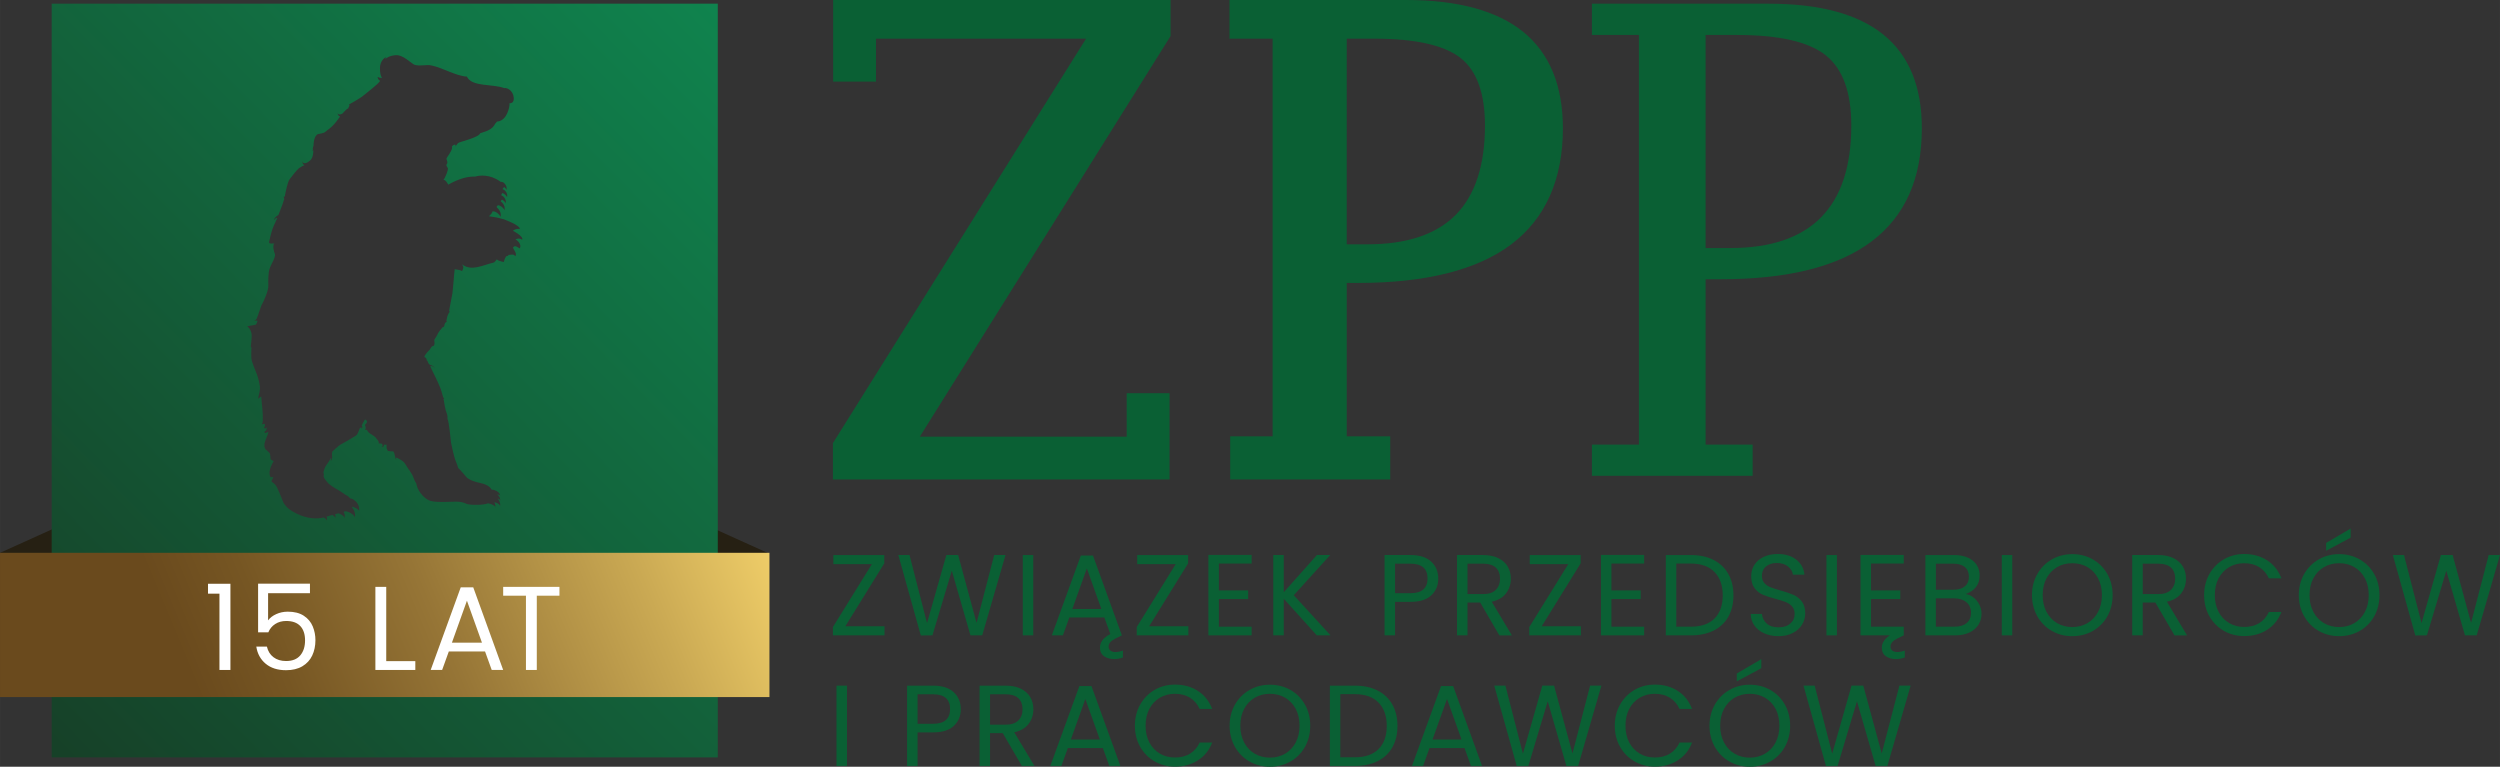 <?xml version="1.0" encoding="UTF-8"?> <svg xmlns="http://www.w3.org/2000/svg" xmlns:xlink="http://www.w3.org/1999/xlink" id="Warstwa_2" data-name="Warstwa 2" width="854.54mm" height="262.08mm" viewBox="0 0 2422.32 742.91"><rect x="0" y="0" width="2422.32" height="742.91" fill="#333333" stroke="none"/><defs><clipPath id="clippath"><path d="M373.89,56.67s3.21-2.89,9.97-3.23c6.56-.3,13.78,7.21,17.4,9.16.62.23,1.26.42,1.89.55,2.45.44,4.95.27,7.41.1,2.55-.17,5.06-.35,7.42.16,10.96,2.24,23.27,10.04,34.44,10.84,4.58,10.14,25,6.86,36.07,11.11.72-.06,1.24-.08,1.24-.08,8.36,1.37,10.12,13.06,5.9,14.44-.86.28-1.51.4-2.02.42,0,0,0,.02,0,.02.19.81.17,2.02-.29,3.96-.13.52-.27,1.08-.44,1.66h0c-1.44,5.01-4.53,11.63-11.18,11.96-.04.01-.09.04-.14.06h-.02c-.43.57-1.22,1.59-2.22,2.61h.24c-2.98,5.06-7.28,6.42-12.81,8.2-.38.16-.83.32-1.46.49h0s-.05.09-.08.15c-1.86,4.31-20.74,8.28-21.41,9.43-.7,1.16-3.94,4.63-2.78,3.25,1.15-1.4-.16-3.21-3.23,0,1.29,1.47-1.94,6.85-4.13,9.82-.21.39-.46.79-.75,1.19-.24.35-.3.73-.3,1.13.41,1.49,1.63,3.54.09,5.31-.1.12-.2.2-.29.28,0,.17.04.34.09.52.26.74.69,1.65,1.35,2.57.97,1.29-2.47,9.51-4.16,11.47.7.08,2.21.24,3.99,3.59.03,0,.05-.02.07-.03.22.58.5,1.14.5,1.14,5.6-3.12,16-8.3,26.17-7.83.01-.01.08-.02.13-.04,1.72-.53,10.47-2.65,20.08,2.34.13.07.27.15.41.23.56.3,1.13.62,1.7.98.19.11.37.24.56.37.4.25.8.5,1.21.78,0,0-.08-.03-.19-.08.27.2.53.36.79.56.96-.17,2.29.08,3.46,1.26,3,3.03,2.36,5.72,2.08,6.61,0-.73-.86-1.87-1.98-2.79-.09.02-.17.04-.25.05-.39.56-1.51,1.19-1.31,2.04.66.15,1.39.53,2.06,1.19,3.01,3.04,2.35,5.73,2.08,6.62,0-1.23-2.56-3.74-4.64-4.18-.06.59-.95,1.34-.94,2.17.08.06.16.09.25.17.61.17,1.25.52,1.86,1.14,3,3.02,2.35,5.7,2.08,6.59,0-.97-1.64-2.79-3.37-3.69-.16.46-1.62.75-1.16,1.93.32.2.63.45.94.76,3.53,3.57,2.76,6.75,2.44,7.79,0-1.61-3.72-5.08-6.25-5-.31.47-1.9.82-.85,2.34.19.15.37.3.55.48,3.94,3.98,3.08,7.52,2.72,8.68.02-1.83-4.3-5.82-7.12-5.58-.11-.05-.2-.11-.3-.17-.08.14-.19.26-.27.4-.39,1.33-1.63,2.87-3.46,4.5,4.47.61,8.99,1.34,13.86,2.82l.02-.09s16.09,5.76,16.09,9.57c-4.4-.59-6.68,1.77-6.68,1.77,0,0,10.77,5.53,8.84,8.76-2.32-2.32-6.4-.51-6.4-.51,0,0,6.89,4.16,4.05,8.91-2.83-1.82-4.36-3.16-6.27-1.24-1.06,1.05,4.64,6.07,1.92,8.78-1.3-2.57-4.19-1.31-6.35-1.31-.28.74-1.2,1.14-2.35,1.35-1.69,2.12-2.29,5.5-2.29,5.5,0,0-4.48-.62-6.93-2.51-.61.9-1.3,1.95-2.45,2.94-11.59,2.74-21.89,8.89-31.12,1.86,2.31,3.51.88,4.03.07,6.53-1.62-.91-4.1-1.48-7.17-1.8-.29,3.44-.39,2.9-.56,5.29-.23,3.23-1.28,15.23-1.67,18.12-.42,2.89-3.32,16.66-3.19,17.36,1.79,1.27.81-.58-.69,2.37-.64,1.22-1.16,2.78-1.22,3.43-.05.62-1.38,4.38-.11,3.98-1.68,1.38-1.8,1.15-2.32,2.61-.53,1.44-.05,2.25-1.23,3.42.82-1.74-.27-.94-1.44.45-1.15,1.38-3.29,3.98-3.59,4.86-.28.87-3.07,5.66-3.64,6.26-.57.57,1.39,5.67-1.62,6.64,1.45-1.55-.29-.18-.63-.05-.35.11-2.27,3.18-2.66,3.64-.41.46-4.7,4.29-4.8,6.84,3.29.74,1.26,3.81,3.41,3.58-.94.23-.36-.07-.24.52.12.57,1.15,3,1.97,3.17.81.2,5.31,1.64,4.57,4,.64-2.14-3.7-3-4.05-2.95-.34.06,4.29,9.66,5.15,11.18.86,1.49,4.05,8.96,4.69,10.47.64,1.5,1.78,5.73,2.21,7.3.33,1.32.76,2.63,1.73,2.48-1.78.79-.58,1.36-.58,2.26,0,.98,1.44,8.39,1.68,9.08.23.69,1.97,5.33,1.85,6.55-.06.69.07,1.55-.11,1.81,1.69,2.82,3.2,21.56,3.52,23.42.36,1.9,2.98,13.8,4,16.31,2.27,5.57,2.87,7.57,2.92,8.23.14.1.26.19.38.28,2.07,1.92,6.75,7.48,7.63,8.52.87,1.03,4.16,3.81,13.54,5.73,7.71,1.55,10.13,5.01,10.74,6.19.17.12.3.22.48.34.69-.09,1.44-.05,2.24.25,4.76,1.65,5.57,4.25,5.7,5.47-.28-.71-1.45-1.12-2.85-1.23,2.89,2.44,2.98,4.69,2.82,5.76-.09-.71-.97-1.33-2.15-1.81-.08-.01-.15-.04-.22-.08.09.12.17.23.26.34,2.25,3.01,2.3,5.62,2.09,7.01-.18-1.22-1.7-2.33-3.77-3.11-.59-.23-1.2-.42-1.85-.58.11.22.22.43.3.65.8,1.87.77,3.42.61,4.39-.21-1.75-3.39-3.3-6.83-3.9-.19.01-.36.04-.55.06-3.63,1.8-18.06,1.75-20.56.37-3.13-1.73-7.29-2.08-10.42-2.08s-18.4,1.04-24.3-.7c-5.92-1.74-11.47-8.68-13.2-14.24-.41-1.34-.61-2.17-.61-2.6-1.12-1.62-1.95-3.31-2.44-4.78-1.81-5.74-6.24-10.16-8.07-13.79-1.81-3.66-8.24-6.45-8.94-6.54-.69-.08-.6.88.45,1.66-1.21-.27-.96.6-1.75-3.39-.77-4-1.82-4.41-1.82-4.41,0,0-1.65.07-2.6,0-.95-.11-1.91-.61-2.79-.11.35-.7.43-.7-.18-1.31-1.38-2.01-.43-5.56-.69-5.21-.26.36-1.3.36-2.51.17.17,1.58-1.14,2.87-2.43,2.34,1.55-.25,1.38-2.6.25-3.2-.67-.35-1.3-.32-1.9-.28-.42.02-.83.05-1.22-.06,1.21-1.56-1.73-3.93-2.43-5.22-.7-1.3-4.68-3.64-6.25-4.68-1.57-1.06-2-2.18-2.69-3.4-1.05.53-1.39.53-1.91-.94,1.31.87.78-.95.7-2.01-.09-1.04-1.14-1.64-.26-2.15,3.99-3.23-.36-4.8-.36-4.8,0,0-1.99,3.65-3.19,5.83.95.36,1.11,2.69-.27,3.04.77-1.22-.69-1.66-1.39-.52-.7,1.13-1.73,5.82-3.82,7.3-2.09,1.48-13.8,8.15-15.17,8.85-1.41.69-7.66,6.51-7.66,6.51,0,0-.61,1.99-.44,2.87.18.87.78,5.73-1.47,6.42.96-.78.61-2.09.69-3.65-.61,1.9-2.96,5.21-4.95,8.08-1.99,2.86-2.6,7.01-2.6,7.01,0,0,.86,1.75.69,2.71-.08-.26-.6-2.17-.43.36.02.27.06.53.13.78.09.35.21.67.34,1,.67,1.48,2.02,2.67,3.35,4.46,1.84,2.44,8.38,6.33,9.98,7.13,1.01.49,3.77,2.35,5.75,3.68.75.5,1.46.99,2.15,1.47,1.22.41,2.57,1.34,3.97,3.16,1.06.07,2.17.43,3.31,1.17,6.11,4.11,5.61,9.38,5.32,11.14-.21-1.65-3.35-3.26-6.37-4.24-.12.22-.25.45-.4.65,3.46,3.99,3.04,8.18,2.79,9.8-.29-2.33-5.09-5.62-9.2-6.07-.54.18-1.11.37-1.69.56,1.39,2.62,1.14,5.05.97,6.11-.2-1.62-3.12-3.82-6.06-4.67-1.03.27-2.1.56-3.18.85.52,1.65.37,3.06.26,3.76-.12-.95-1.39-2.16-3-3.02-1.81.48-3.64,1.02-5.53,1.61.57,1.72.4,3.22.29,3.95-.13-.97-1.41-2.23-3.05-3.13-15.47,3.94-31.83-5.76-35.85-10.11-4.15-4.51-3.46-5.56-7.16-14-3.71-8.46-3.93-7.52-5.22-8.81-1.28-1.26-3.24-1.62-1.96-3.36.93-1.26,1.13-2.51,1.18-3.07-2.44,1-3.23-.11-3.5-2.93-.46-4.86,3.24-10.88,4.13-12.65-1.05.19-1.5-.17-1.68-.45-.11-.08-.21-.18-.31-.28-1.47-.28-1.25-1.37-1.31-3.27-.23-1.34-.3-2.59-.52-2.98-.15-.27-.32-.51-.49-.74-.89-1.05-2.39-2.31-2.89-2.69,0,0-1.99-1.07-1.95-4.8.03-3.71,3.64-10.35,3.95-12.45-.22.01-.36,0-.47-.02-.32-.06-.49-.11-1.89.61-.94.38-1.63-.53-1.7-.84-.07-.3,2.68-.94,2.39-4.75-.49,1.11-1.9,2.34-2.53.49-.17-.63.91-.82.8-2.03-.1-1.22.3-2.09-2.12-1.28-.49.21-.87.28-.87.28,0,0,.84-1.36.94-3.9.12-2.52-.14-9.19-.49-11.77-.34-2.56-1.03-10.41-1.03-11.17-.47.11-.56-.24-1.99,1.25-1.41,1.49-.86-.71-.72-1.25.13-.56,1.74-6.01,1.39-9.58-.36-3.58-1.68-8.75-2.74-11.7-1.09-2.97-5.08-11.97-5.46-15.52-.16-1.54-.19-3.82-.16-5.92v-.15c.05-2.7.16-5.05.16-5.05l-.66-.07s1.08-10.39.91-11.73c-.18-1.35-.28-5.11-4.34-8.55,1.76-.53,8.31-1.22,8.68-1.87.38-.67,1.32-3.34,1.32-3.34,0,0-.28-.48-2.12-.27-.53.05-.97.11-1.34.15.87-.25,1.98-.82,2.67-2.18,1.24-2.43,4.22-12.96,5.44-14.34.26-.85.82-1.65.96-2,.26-.59,5.04-10.41,4.86-15.54-.17-5.12-.17-12.5,1.39-16.93,1.06-3,3.48-6.94,4.56-10.07.28-.89.48-1.79.56-2.74-.02-.35-.04-.69-.18-.99-1.21-2.78-2.25-8.34-.69-10.16-.4-.02-.91.02-1.45.06-1.76.14-3.81.28-3.41-1.79.53-2.7,2.68-11.81,4.5-15.46.96-1.92,2.23-4.85,3.35-7.55-.67-.16-2.27.78-3.17,2.34,0-1.6,1.69-3.75,4.31-5.16.5-1.27.92-2.34,1.16-3,.37-.99,1.19-3.06,2.06-5.37.17-.58.38-1.13.62-1.65.7-1.93,1.37-3.9,1.81-5.48-.07-.88-.36-1.59-.82-2.13.57.18,1.01-.04,1.36-.47.77-4.33,2.82-14.16,4.59-16.4,1.91-2.45,6.86-9.2,9.55-11.12,1.25-.89,3.17-1.8,4.97-2.74-1.69-.2-1.99-2.77-2.41-3.72,1.81,4.01,5.92.91,7.91-.79,1.23-1.34,2.81-2.81,3.11-9.88-.25.3-.53.66-1,.61.13-.12.58-.64.46-2.16-.1-1.21.39-2.2.59-2.54.21-10.87,4.61-11.6,4.61-11.6,0,0,5.63-.7,6.94-2.17,1.3-1.48,6.25-3.65,11.98-11.72.83-1.17,1.6-2.22,2.34-3.18-1.51.02-2.19-1.66-2.58-3.28.94,1.97,2.86,1.61,4.84.5,3.1-3.6,5.08-5.04,5.81-5.15-.17-1.05.62-1.74,1.04-2.26-.26-.7-.42-1.21-.7-1.21-.26,0,10.24-5.55,13.99-8.69,3.59-3,14.39-11.12,16.32-14.33-1.21-.69-2.32-1.86-2.46-3.82,2.58,1.29,4.35.89,4.35.89,0,0-2.33-1.92-2.01-10.61,0,0,.31-7.01,6.2-9.74-1.21,1.38-1.26,1.69-1.05,1.69.19,0,.57-.24.57-.24M50.07,733.86h645.41V3.53H50.07v730.32Z" fill="none"></path></clipPath><linearGradient id="Gradient_bez_nazwy_6" data-name="Gradient bez nazwy 6" x1="949.84" y1="472.21" x2="954.71" y2="472.21" gradientTransform="translate(198639.82 -97932.97) rotate(-180) scale(208.17 -208.17)" gradientUnits="userSpaceOnUse"><stop offset="0" stop-color="#0f8750"></stop><stop offset="0" stop-color="#0f8750"></stop><stop offset="1" stop-color="#164128"></stop></linearGradient><clipPath id="clippath-1"><rect y="535.65" width="745.54" height="139.74" fill="none"></rect></clipPath><linearGradient id="Gradient_bez_nazwy_5" data-name="Gradient bez nazwy 5" x1="951.8" y1="474.16" x2="956.67" y2="474.16" gradientTransform="translate(151610.01 -74527.17) rotate(-180) scale(158.45 -158.45)" gradientUnits="userSpaceOnUse"><stop offset="0" stop-color="#fedc71"></stop><stop offset=".23" stop-color="#caa953"></stop><stop offset=".49" stop-color="#967536"></stop><stop offset=".69" stop-color="#765623"></stop><stop offset=".8" stop-color="#6a4a1d"></stop><stop offset="1" stop-color="#6a4a1d"></stop></linearGradient></defs><g id="Layer_1" data-name="Layer 1"><g><polygon points="807.26 0 807.26 79.04 848.77 79.04 848.77 37.46 1052.31 37.46 807.56 428.49 807.02 429.36 807.02 464.59 1133.2 464.59 1133.2 380.96 1091.69 380.96 1091.69 423.08 891.24 423.08 1133.67 35.78 1134.2 34.89 1134.2 0 807.26 0" fill="#0a6034"></polygon><path d="M1476.02,30.98c-25.26-20.56-63.51-30.98-113.68-30.98h-171.07v37.46h41.8v385.35h-41.11v41.78h155.06v-41.78h-42.15v-148.66h10.92c65.6,0,115.53-12.58,148.49-37.38,33.2-25.05,50.06-62.88,50.06-112.52,0-41.16-12.89-72.57-38.32-93.27ZM1410.63,208.03c-18.73,19.05-47.49,28.69-85.5,28.69h-20.25V37.46h26.73c39.85,0,68.04,6.35,83.83,18.92,15.52,12.31,23.4,34.27,23.4,65.2,0,38.32-9.49,67.4-28.21,86.45Z" fill="#0a6034"></path><path d="M1652.61,270.57v160.2h45.58v30.27h-155.75v-30.27h45.56V33.87h-45.56V3.58h171.27c49.57,0,86.7,10.08,111.41,30.17,24.67,20.11,37.01,50.28,37.01,90.5,0,48.67-16.23,85.21-48.67,109.65-32.44,24.46-81.19,36.67-146.29,36.67h-14.55ZM1652.61,240.33h23.85c39.2,0,68.52-9.96,88.07-29.8,19.49-19.82,29.25-49.46,29.25-88.95,0-32.24-8.27-54.9-24.77-68.02-16.49-13.12-45.2-19.69-86.05-19.69h-30.35v206.45Z" fill="#0a6034"></path></g><g><path d="M819.07,606.81h37.96v8.81h-50.01v-8.04l37.74-60.96h-37.3v-8.83h49.35v8.04l-37.74,60.98Z" fill="#0a6034"></path><path d="M974.26,537.79l-22.56,77.83h-11.39l-18.08-62.63-18.76,62.63-11.27.1-21.78-77.93h10.83l16.98,65.99,18.74-65.99h11.4l17.85,65.76,17.1-65.76h10.94Z" fill="#0a6034"></path><path d="M1001.16,537.79v77.83h-10.16v-77.83h10.16Z" fill="#0a6034"></path><path d="M1088.02,630.36v6.7c-2.84,1.05-5.66,1.54-8.49,1.54-3.8,0-7.02-.9-9.71-2.72-2.68-1.82-4.03-4.62-4.03-8.42,0-2.54.8-4.88,2.35-7.04,1.57-2.16,4.12-4.21,7.71-6.14l-5.81-15.97h-33.92l-6.26,17.31h-10.72l28.13-77.37h11.73l28.02,77.37-6.04,3c-2.45,1.21-4.19,2.41-5.25,3.7-1.04,1.26-1.55,2.62-1.55,4.13,0,1.69.59,3.03,1.78,3.95,1.2.92,2.79,1.39,4.81,1.39,2.15,0,4.58-.46,7.26-1.44ZM1067.13,590.05l-14.06-39.29-14.07,39.29h28.13Z" fill="#0a6034"></path><path d="M1113.47,606.81h37.97v8.81h-50.02v-8.04l37.72-60.96h-37.28v-8.83h49.34v8.04l-37.74,60.98Z" fill="#0a6034"></path><path d="M1181.02,546.06v26.01h28.35v8.37h-28.35v26.78h31.7v8.4h-41.86v-77.93h41.86v8.37h-31.7Z" fill="#0a6034"></path><path d="M1275.89,615.62l-32.03-35.51v35.51h-10.16v-77.83h10.16v36.08l32.15-36.08h12.85l-35.29,38.95,35.61,38.88h-13.29Z" fill="#0a6034"></path><path d="M1386.93,576.72c-4.44,4.29-11.2,6.42-20.26,6.42h-14.97v32.48h-10.17v-77.83h25.14c8.77,0,15.46,2.13,20.04,6.37,4.57,4.26,6.86,9.73,6.86,16.44s-2.22,11.84-6.64,16.13ZM1379.16,571.07c2.68-2.44,4.04-5.93,4.04-10.48,0-9.6-5.53-14.43-16.53-14.43h-14.97v28.6h14.97c5.64,0,9.83-1.23,12.49-3.7Z" fill="#0a6034"></path><path d="M1452.74,615.62l-18.54-31.81h-12.27v31.81h-10.17v-77.83h25.11c5.91,0,10.86,1.03,14.92,3.03,4.06,2,7.09,4.72,9.09,8.14,2,3.44,3.02,7.34,3.02,11.73,0,5.34-1.54,10.09-4.64,14.18-3.09,4.08-7.72,6.8-13.89,8.17l19.54,32.59h-12.17ZM1421.93,575.64h14.94c5.52,0,9.64-1.33,12.42-4.06,2.73-2.72,4.12-6.34,4.12-10.89s-1.36-8.19-4.07-10.73c-2.71-2.52-6.87-3.8-12.47-3.8h-14.94v29.48Z" fill="#0a6034"></path><path d="M1493.82,606.81h37.96v8.81h-50.02v-8.04l37.75-60.96h-37.3v-8.83h49.34v8.04l-37.74,60.98Z" fill="#0a6034"></path><path d="M1561.36,546.06v26.01h28.35v8.37h-28.35v26.78h31.71v8.4h-41.84v-77.93h41.84v8.37h-31.71Z" fill="#0a6034"></path><path d="M1660.33,542.54c6.21,3.18,10.99,7.7,14.29,13.58,3.3,5.88,4.97,12.79,4.97,20.77s-1.67,14.84-4.97,20.7c-3.3,5.83-8.07,10.3-14.29,13.41-6.2,3.08-13.56,4.62-22.03,4.62h-24.24v-77.83h24.24c8.47,0,15.83,1.59,22.03,4.75ZM1661.28,599.26c5.29-5.32,7.93-12.79,7.93-22.37s-2.67-17.26-7.99-22.67c-5.34-5.44-12.96-8.17-22.93-8.17h-14.09v61.17h14.09c10.04,0,17.69-2.64,22.98-7.96Z" fill="#0a6034"></path><path d="M1709.45,613.67c-4.07-1.82-7.24-4.34-9.55-7.6-2.31-3.24-3.49-6.96-3.57-11.22h10.84c.36,3.67,1.87,6.73,4.52,9.22,2.63,2.49,6.48,3.75,11.56,3.75s8.65-1.21,11.43-3.65c2.78-2.41,4.2-5.52,4.2-9.32,0-2.98-.83-5.39-2.46-7.24-1.64-1.87-3.68-3.29-6.16-4.26-2.44-.95-5.76-2-9.91-3.11-5.15-1.33-9.25-2.7-12.35-4.03-3.08-1.34-5.71-3.44-7.92-6.29-2.2-2.88-3.29-6.73-3.29-11.58,0-4.21,1.06-7.99,3.23-11.25,2.16-3.28,5.2-5.83,9.1-7.6,3.89-1.8,8.38-2.7,13.46-2.7,7.28,0,13.25,1.82,17.91,5.47,4.63,3.65,7.28,8.5,7.87,14.53h-11.17c-.36-2.98-1.93-5.6-4.7-7.88-2.75-2.26-6.4-3.41-10.91-3.41-4.26,0-7.72,1.13-10.4,3.31-2.67,2.21-4.01,5.26-4.01,9.19,0,2.85.8,5.16,2.39,6.96,1.59,1.77,3.57,3.13,5.93,4.06,2.34.92,5.62,2,9.87,3.16,5.15,1.41,9.27,2.83,12.4,4.21,3.1,1.36,5.8,3.49,8.03,6.34,2.23,2.88,3.37,6.78,3.37,11.68,0,3.78-1.03,7.37-3.03,10.71-2.01,3.37-4.98,6.06-8.93,8.14-3.93,2.11-8.6,3.13-13.94,3.13s-9.73-.9-13.79-2.72Z" fill="#0a6034"></path><path d="M1779.83,537.79v77.83h-10.14v-77.83h10.14Z" fill="#0a6034"></path><path d="M1845.6,630.36v6.7c-2.98,1.05-5.84,1.54-8.61,1.54-3.8,0-7.01-.9-9.65-2.72-2.64-1.82-3.98-4.62-3.98-8.42,0-4.47,2.59-8.42,7.71-11.84h-28.35v-77.93h41.88v8.37h-31.71v26.01h28.35v8.37h-28.35v26.78h31.71v8.4l-6.14,3c-4.47,2.16-6.7,4.78-6.7,7.83,0,1.69.59,3.03,1.77,3.95,1.18.92,2.8,1.39,4.8,1.39s4.51-.46,7.27-1.44Z" fill="#0a6034"></path><path d="M1912.3,579c2.34,1.85,4.2,4.16,5.59,6.91,1.37,2.77,2.07,5.7,2.07,8.83,0,3.95-1.01,7.5-3.02,10.66-2.03,3.16-4.93,5.67-8.78,7.47-3.82,1.82-8.35,2.75-13.56,2.75h-29.02v-77.83h27.91c5.29,0,9.79.9,13.51,2.64,3.71,1.75,6.5,4.11,8.37,7.09,1.88,2.95,2.77,6.32,2.77,10.04,0,4.62-1.23,8.42-3.72,11.45-2.49,3-5.78,5.19-9.87,6.52,2.81.44,5.4,1.62,7.75,3.47ZM1875.73,571.4h17.09c4.75,0,8.43-1.11,11.04-3.34,2.62-2.23,3.9-5.32,3.9-9.27s-1.28-7.04-3.9-9.27c-2.62-2.24-6.37-3.36-11.27-3.36h-16.86v25.24ZM1905.54,603.68c2.84-2.36,4.25-5.7,4.25-9.94s-1.49-7.7-4.46-10.22c-2.98-2.49-6.97-3.75-11.97-3.75h-17.63v27.45h17.96c5.08,0,9.01-1.15,11.85-3.54Z" fill="#0a6034"></path><path d="M1949.75,537.79v77.83h-10.16v-77.83h10.16Z" fill="#0a6034"></path><path d="M1988.14,611.33c-5.96-3.39-10.65-8.12-14.11-14.2-3.45-6.06-5.18-12.89-5.18-20.49s1.73-14.4,5.18-20.46c3.46-6.08,8.16-10.78,14.11-14.17,5.96-3.39,12.56-5.09,19.78-5.09s13.92,1.69,19.87,5.09c5.96,3.39,10.63,8.09,14.07,14.12,3.42,6.01,5.14,12.86,5.14,20.52s-1.72,14.54-5.14,20.57c-3.44,6.03-8.11,10.73-14.07,14.12-5.96,3.36-12.58,5.06-19.87,5.06s-13.82-1.69-19.78-5.06ZM2022.6,603.78c4.34-2.54,7.78-6.14,10.26-10.84,2.49-4.67,3.75-10.12,3.75-16.31s-1.26-11.68-3.75-16.33c-2.48-4.65-5.89-8.27-10.21-10.78-4.32-2.54-9.22-3.8-14.74-3.8s-10.43,1.26-14.73,3.8c-4.33,2.52-7.73,6.14-10.24,10.78-2.49,4.65-3.72,10.09-3.72,16.33s1.24,11.63,3.72,16.31c2.5,4.7,5.94,8.29,10.27,10.84,4.36,2.54,9.26,3.8,14.69,3.8s10.32-1.26,14.68-3.8Z" fill="#0a6034"></path><path d="M2106.94,615.62l-18.55-31.81h-12.25v31.81h-10.17v-77.83h25.11c5.88,0,10.84,1.03,14.89,3.03,4.06,2,7.1,4.72,9.09,8.14,2.03,3.44,3.03,7.34,3.03,11.73,0,5.34-1.54,10.09-4.62,14.18-3.1,4.08-7.73,6.8-13.89,8.17l19.53,32.59h-12.17ZM2076.14,575.64h14.94c5.52,0,9.64-1.33,12.4-4.06,2.73-2.72,4.12-6.34,4.12-10.89s-1.36-8.19-4.07-10.73c-2.72-2.52-6.86-3.8-12.45-3.8h-14.94v29.48Z" fill="#0a6034"></path><path d="M2140.75,556.18c3.44-6.08,8.1-10.81,14.02-14.23,5.9-3.44,12.49-5.16,19.7-5.16,8.5,0,15.89,2.08,22.24,6.14,6.32,4.11,10.94,9.91,13.84,17.44h-12.18c-2.16-4.7-5.26-8.32-9.32-10.84-4.06-2.54-8.91-3.8-14.58-3.8s-10.3,1.26-14.61,3.8c-4.31,2.52-7.7,6.14-10.16,10.78-2.48,4.65-3.69,10.09-3.69,16.33s1.21,11.61,3.69,16.26c2.45,4.65,5.84,8.24,10.16,10.79,4.31,2.52,9.18,3.8,14.61,3.8s10.53-1.26,14.58-3.75c4.06-2.49,7.16-6.08,9.32-10.78h12.18c-2.9,7.45-7.52,13.2-13.84,17.26-6.34,4.06-13.74,6.08-22.24,6.08-7.2,0-13.79-1.69-19.7-5.08-5.92-3.37-10.58-8.09-14.02-14.12-3.41-6.01-5.11-12.84-5.11-20.44s1.7-14.4,5.11-20.46Z" fill="#0a6034"></path><path d="M2246.71,611.33c-5.96-3.39-10.66-8.12-14.14-14.2-3.45-6.06-5.18-12.89-5.18-20.49s1.73-14.4,5.18-20.46c3.48-6.08,8.18-10.78,14.14-14.17,5.94-3.39,12.54-5.09,19.76-5.09s13.92,1.69,19.87,5.09c5.96,3.39,10.63,8.09,14.06,14.12,3.43,6.01,5.14,12.86,5.14,20.52s-1.71,14.54-5.14,20.57c-3.43,6.03-8.1,10.73-14.06,14.12-5.96,3.36-12.58,5.06-19.87,5.06s-13.82-1.69-19.76-5.06ZM2281.16,603.78c4.34-2.54,7.77-6.14,10.27-10.84,2.47-4.67,3.72-10.12,3.72-16.31s-1.25-11.68-3.72-16.33c-2.5-4.65-5.9-8.27-10.23-10.78-4.3-2.54-9.22-3.8-14.73-3.8s-10.43,1.26-14.74,3.8c-4.32,2.52-7.73,6.14-10.22,10.78-2.49,4.65-3.74,10.09-3.74,16.33s1.24,11.63,3.74,16.31c2.49,4.7,5.93,8.29,10.27,10.84,4.37,2.54,9.25,3.8,14.69,3.8s10.32-1.26,14.69-3.8ZM2277.63,520.94l-23.78,12.73v-7.6l23.78-13.94v8.81Z" fill="#0a6034"></path><path d="M2422.32,537.79l-22.55,77.83h-11.38l-18.1-62.63-18.76,62.63-11.26.1-21.78-77.93h10.82l16.99,65.99,18.75-65.99h11.39l17.86,65.76,17.07-65.76h10.95Z" fill="#0a6034"></path><path d="M820.64,664.33v77.8h-10.16v-77.8h10.16Z" fill="#0a6034"></path><path d="M924.3,703.23c-4.43,4.29-11.18,6.4-20.27,6.4h-14.96v32.51h-10.16v-77.8h25.12c8.78,0,15.46,2.13,20.04,6.34,4.59,4.26,6.86,9.73,6.86,16.43s-2.21,11.84-6.63,16.12ZM916.53,697.61c2.69-2.46,4.03-5.96,4.03-10.5,0-9.6-5.51-14.4-16.53-14.4h-14.96v28.58h14.96c5.66,0,9.82-1.23,12.5-3.67Z" fill="#0a6034"></path><path d="M990.1,742.14l-18.52-31.81h-12.3v31.81h-10.16v-77.8h25.14c5.88,0,10.84,1,14.9,3,4.05,2.03,7.09,4.73,9.09,8.17,2.01,3.42,3.01,7.32,3.01,11.71,0,5.37-1.54,10.09-4.64,14.2-3.08,4.08-7.72,6.78-13.89,8.11l19.55,32.61h-12.18ZM959.28,702.18h14.98c5.49,0,9.62-1.36,12.39-4.08,2.74-2.72,4.13-6.34,4.13-10.89s-1.38-8.19-4.08-10.71c-2.72-2.54-6.87-3.8-12.44-3.8h-14.98v29.48Z" fill="#0a6034"></path><path d="M1068.59,724.83h-33.94l-6.24,17.31h-10.73l28.14-77.37h11.73l28.02,77.37h-10.72l-6.25-17.31ZM1065.68,716.59l-14.06-39.31-14.08,39.31h28.14Z" fill="#0a6034"></path><path d="M1104.75,682.69c3.44-6.06,8.1-10.81,14.02-14.25,5.91-3.41,12.49-5.11,19.7-5.11,8.49,0,15.88,2.03,22.21,6.14,6.33,4.08,10.96,9.89,13.85,17.41h-12.17c-2.16-4.7-5.27-8.3-9.33-10.84-4.05-2.51-8.91-3.8-14.56-3.8s-10.3,1.28-14.63,3.8c-4.32,2.54-7.69,6.11-10.15,10.76-2.47,4.67-3.7,10.14-3.7,16.38s1.23,11.58,3.7,16.26c2.45,4.65,5.82,8.22,10.15,10.76,4.33,2.54,9.19,3.77,14.63,3.77s10.51-1.21,14.56-3.72c4.06-2.49,7.17-6.09,9.33-10.76h12.17c-2.9,7.45-7.52,13.2-13.85,17.23-6.34,4.06-13.73,6.09-22.21,6.09-7.22,0-13.79-1.69-19.7-5.06-5.92-3.39-10.58-8.09-14.02-14.12-3.42-6.03-5.13-12.87-5.13-20.44s1.71-14.43,5.13-20.49Z" fill="#0a6034"></path><path d="M1210.7,737.85c-5.96-3.39-10.66-8.11-14.12-14.17-3.44-6.06-5.18-12.92-5.18-20.49s1.75-14.43,5.18-20.49c3.47-6.06,8.17-10.78,14.12-14.18,5.96-3.39,12.55-5.08,19.77-5.08s13.92,1.69,19.87,5.08c5.95,3.39,10.63,8.09,14.05,14.12,3.43,6.04,5.14,12.87,5.14,20.54s-1.71,14.51-5.14,20.54c-3.42,6.03-8.1,10.73-14.05,14.12-5.96,3.39-12.59,5.06-19.87,5.06s-13.82-1.67-19.77-5.06ZM1245.16,730.3c4.34-2.52,7.75-6.14,10.26-10.81,2.48-4.7,3.75-10.15,3.75-16.31s-1.27-11.71-3.75-16.38c-2.5-4.65-5.89-8.22-10.2-10.76-4.33-2.51-9.25-3.8-14.74-3.8s-10.43,1.28-14.74,3.8c-4.32,2.54-7.73,6.11-10.22,10.76-2.49,4.67-3.75,10.14-3.75,16.38s1.26,11.61,3.75,16.31c2.49,4.67,5.93,8.29,10.27,10.81,4.35,2.54,9.24,3.8,14.68,3.8s10.33-1.26,14.69-3.8Z" fill="#0a6034"></path><path d="M1334.79,669.08c6.21,3.16,10.98,7.68,14.29,13.56,3.3,5.88,4.97,12.81,4.97,20.75s-1.67,14.9-4.97,20.72c-3.31,5.83-8.07,10.3-14.29,13.41-6.2,3.08-13.57,4.62-22.04,4.62h-24.22v-77.8h24.22c8.47,0,15.84,1.57,22.04,4.75ZM1335.74,725.78c5.28-5.32,7.92-12.79,7.92-22.4s-2.66-17.23-7.98-22.65c-5.33-5.44-12.98-8.14-22.94-8.14h-14.08v61.17h14.08c10.04,0,17.7-2.67,22.99-7.98Z" fill="#0a6034"></path><path d="M1419.02,724.83h-33.94l-6.24,17.31h-10.73l28.15-77.37h11.74l28.01,77.37h-10.73l-6.25-17.31ZM1416.13,716.59l-14.07-39.31-14.08,39.31h28.15Z" fill="#0a6034"></path><path d="M1551.65,664.33l-22.54,77.8h-11.4l-18.08-62.63-18.76,62.63-11.26.1-21.79-77.91h10.82l16.97,65.97,18.76-65.97h11.4l17.85,65.76,17.09-65.76h10.94Z" fill="#0a6034"></path><path d="M1569.73,682.69c3.43-6.06,8.1-10.81,14.02-14.25,5.9-3.41,12.48-5.11,19.69-5.11,8.49,0,15.9,2.03,22.23,6.14,6.32,4.08,10.92,9.89,13.83,17.41h-12.16c-2.16-4.7-5.26-8.3-9.34-10.84-4.03-2.51-8.91-3.8-14.56-3.8s-10.31,1.28-14.61,3.8c-4.33,2.54-7.73,6.11-10.17,10.76-2.45,4.67-3.68,10.14-3.68,16.38s1.22,11.58,3.68,16.26c2.44,4.65,5.84,8.22,10.17,10.76,4.3,2.54,9.19,3.77,14.61,3.77s10.53-1.21,14.56-3.72c4.07-2.49,7.18-6.09,9.34-10.76h12.16c-2.9,7.45-7.51,13.2-13.83,17.23-6.33,4.06-13.74,6.09-22.23,6.09-7.22,0-13.79-1.69-19.69-5.06-5.92-3.39-10.6-8.09-14.02-14.12-3.43-6.03-5.12-12.87-5.12-20.44s1.69-14.43,5.12-20.49Z" fill="#0a6034"></path><path d="M1675.68,737.85c-5.96-3.39-10.65-8.11-14.12-14.17-3.46-6.06-5.18-12.92-5.18-20.49s1.72-14.43,5.18-20.49c3.47-6.06,8.17-10.78,14.12-14.18,5.95-3.39,12.54-5.08,19.77-5.08s13.9,1.69,19.86,5.08c5.96,3.39,10.66,8.09,14.07,14.12,3.43,6.04,5.14,12.87,5.14,20.54s-1.71,14.51-5.14,20.54c-3.42,6.03-8.11,10.73-14.07,14.12-5.96,3.39-12.56,5.06-19.86,5.06s-13.82-1.67-19.77-5.06ZM1710.12,730.3c4.35-2.52,7.78-6.14,10.27-10.81,2.49-4.7,3.72-10.15,3.72-16.31s-1.23-11.71-3.72-16.38c-2.49-4.65-5.89-8.22-10.22-10.76-4.31-2.51-9.22-3.8-14.73-3.8s-10.42,1.28-14.73,3.8c-4.33,2.54-7.73,6.11-10.22,10.76-2.5,4.67-3.75,10.14-3.75,16.38s1.24,11.61,3.75,16.31c2.49,4.67,5.91,8.29,10.28,10.81,4.34,2.54,9.24,3.8,14.67,3.8s10.31-1.26,14.67-3.8ZM1706.6,647.46l-23.78,12.74v-7.6l23.78-13.94v8.81Z" fill="#0a6034"></path><path d="M1851.29,664.33l-22.56,77.8h-11.37l-18.09-62.63-18.76,62.63-11.27.1-21.78-77.91h10.84l16.97,65.97,18.75-65.97h11.38l17.86,65.76,17.11-65.76h10.92Z" fill="#0a6034"></path></g><polygon points="684.86 648.6 743.6 675.14 743.6 535.65 684.86 509.1 684.86 648.6" fill="#262013"></polygon><polygon points="58.74 648.6 0 675.14 0 535.65 58.74 509.1 58.74 648.6" fill="#262013"></polygon><g clip-path="url(#clippath)"><rect x="-113.28" y="-117.99" width="972.1" height="973.37" transform="translate(-151.52 366.06) rotate(-44.4)" fill="url(#Gradient_bez_nazwy_6)"></rect></g><g clip-path="url(#clippath-1)"><rect x="1.7" y="398.08" width="742.15" height="414.89" transform="translate(-203.66 189.18) rotate(-22.54)" fill="url(#Gradient_bez_nazwy_5)"></rect></g><polygon points="201.54 575.22 201.54 565.63 223.26 565.63 223.26 649.15 212.63 649.15 212.63 575.22 201.54 575.22" fill="#fff"></polygon><path d="M300.3,574.76h-40.54v26.34c1.77-2.46,4.39-4.49,7.86-6.06,3.46-1.58,7.2-2.37,11.2-2.37,6.39,0,11.59,1.33,15.59,3.99,4,2.65,6.87,6.08,8.61,10.28,1.73,4.2,2.6,8.64,2.6,13.34,0,5.54-1.04,10.51-3.12,14.9-2.08,4.39-5.26,7.85-9.53,10.39-4.28,2.54-9.57,3.81-15.89,3.81-8.08,0-14.63-2.08-19.64-6.24-5.01-4.16-8.05-9.7-9.12-16.63h10.28c1,4.39,3.12,7.82,6.36,10.28,3.23,2.46,7.31,3.7,12.24,3.7,6.08,0,10.67-1.83,13.75-5.49,3.08-3.66,4.62-8.49,4.62-14.49s-1.54-10.65-4.62-13.92c-3.08-3.27-7.63-4.91-13.63-4.91-4.08,0-7.65.98-10.68,2.95-3.04,1.96-5.25,4.64-6.64,8.03h-9.93v-47.13h50.25v9.24Z" fill="#fff"></path><polygon points="374.23 640.6 402.41 640.6 402.41 649.15 363.72 649.15 363.72 568.64 374.23 568.64 374.23 640.6" fill="#fff"></polygon><path d="M469.98,631.24h-35.12l-6.47,17.91h-11.09l29.11-80.05h12.13l28.99,80.05h-11.09l-6.47-17.91ZM466.98,622.7l-14.56-40.66-14.55,40.66h29.11Z" fill="#fff"></path><polygon points="542.06 568.64 542.06 577.19 520.11 577.19 520.11 649.15 509.6 649.15 509.6 577.19 487.54 577.19 487.54 568.64 542.06 568.64" fill="#fff"></polygon></g></svg> 